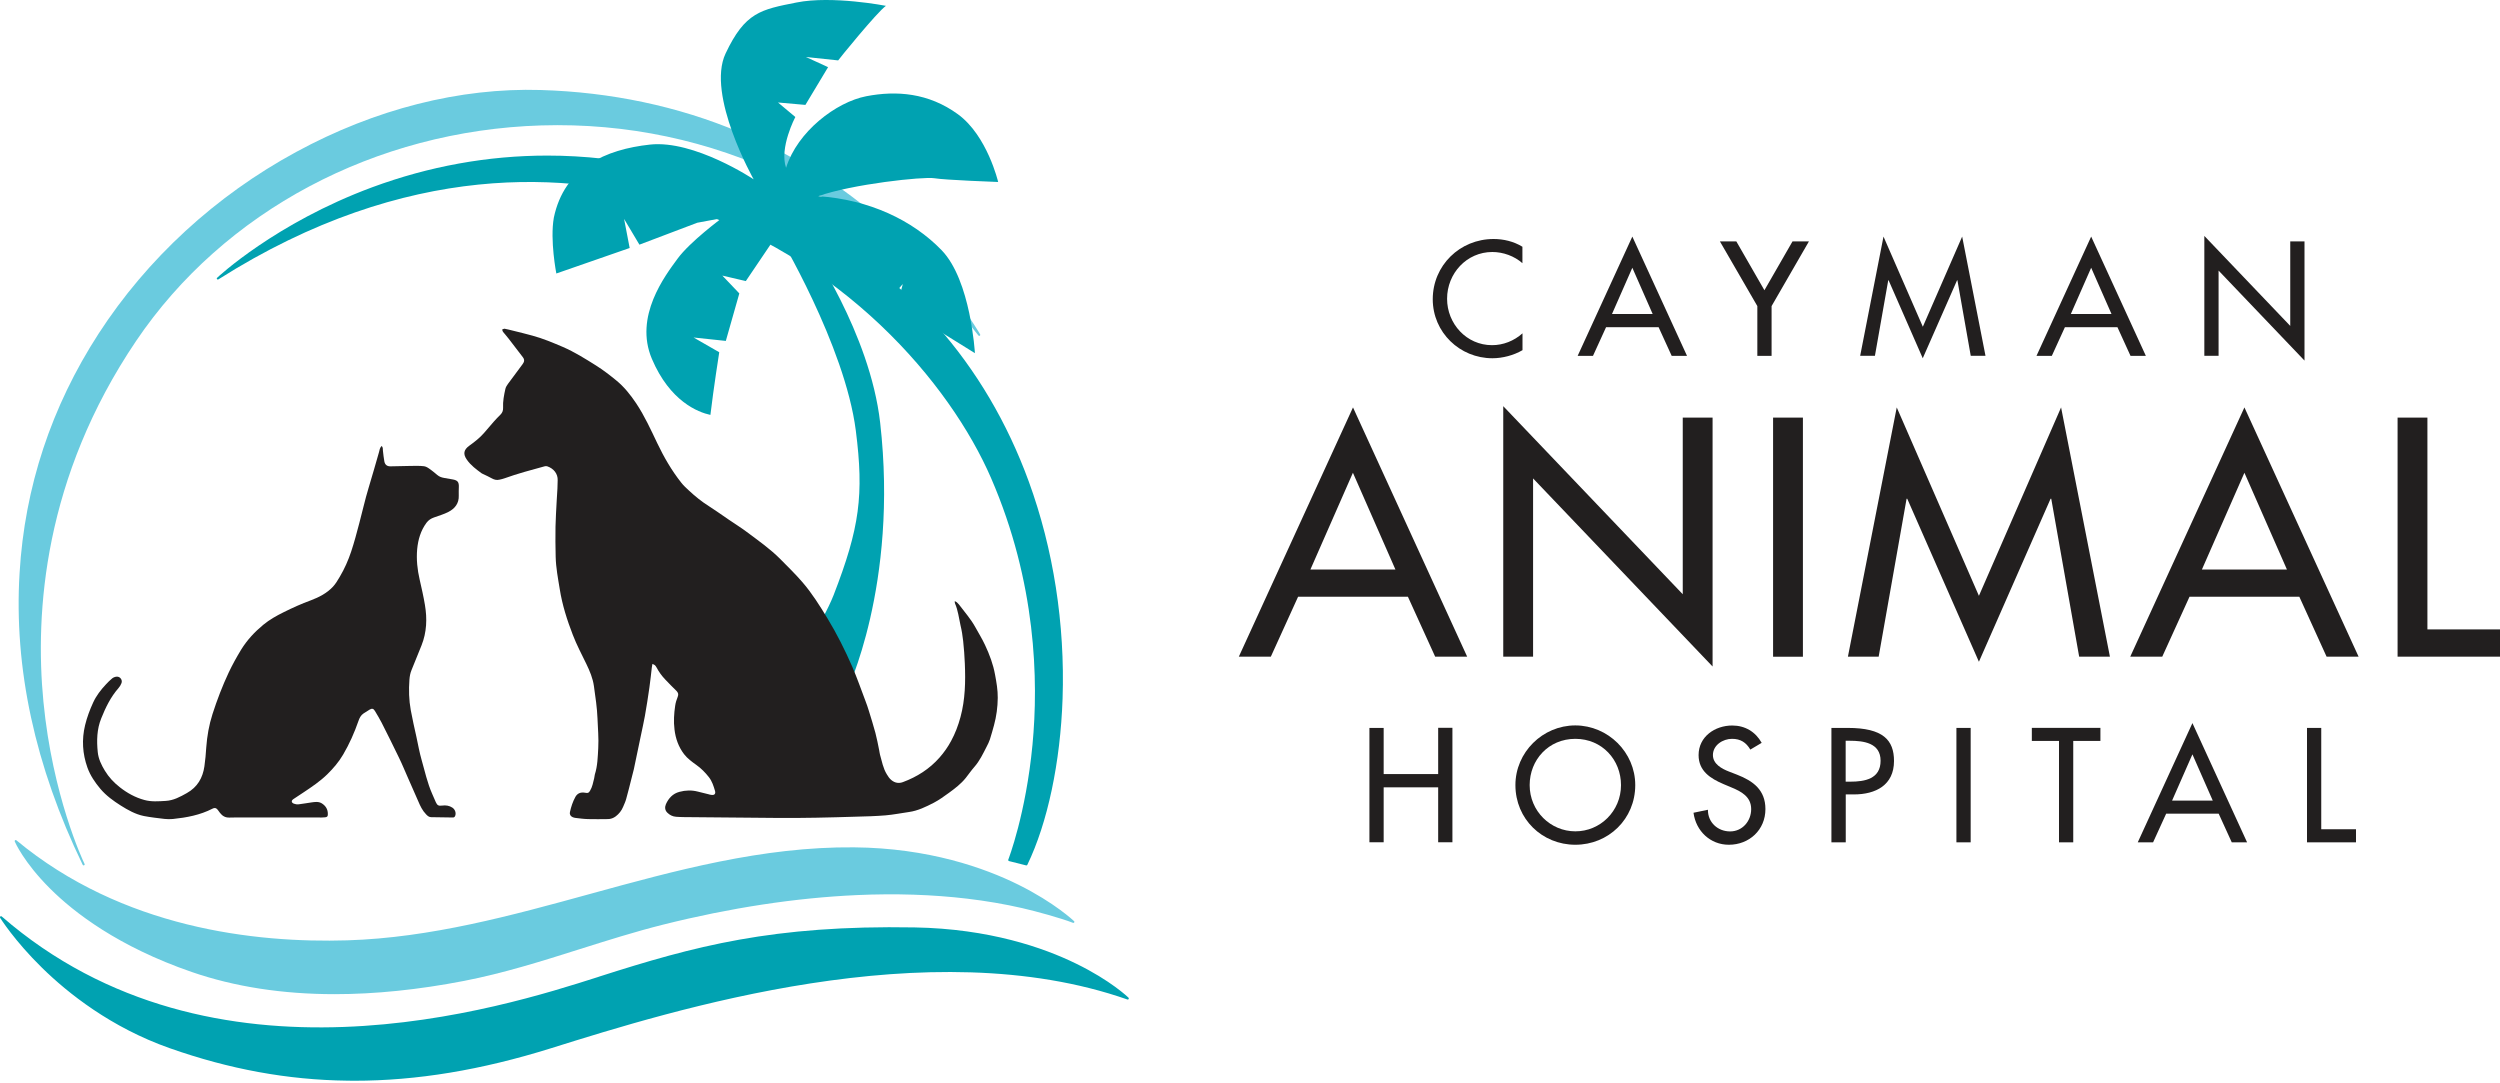 <?xml version="1.0" encoding="UTF-8"?> <svg xmlns="http://www.w3.org/2000/svg" xmlns:xlink="http://www.w3.org/1999/xlink" version="1.1" id="Layer_1" x="0px" y="0px" viewBox="0 0 300 130" style="enable-background:new 0 0 300 130;" xml:space="preserve"> <style type="text/css"> .st0{fill:#221F1F;} .st1{fill:#6ACBDF;} .st2{fill:#00A2B1;} </style> <g> <g> <g> <path class="st0" d="M182.7,31.59c-0.98-0.87-2.33-1.35-3.62-1.35c-3.08,0-5.43,2.57-5.43,5.61c0,3,2.33,5.57,5.39,5.57 c1.35,0,2.64-0.51,3.66-1.42v2.02c-1.06,0.62-2.4,0.97-3.61,0.97c-3.92,0-7.16-3.11-7.16-7.08c0-4.06,3.26-7.23,7.3-7.23 c1.2,0,2.42,0.29,3.46,0.93V31.59z"></path> <path class="st0" d="M192.73,39.26l-1.57,3.44h-1.84l6.56-14.31l6.56,14.31h-1.84l-1.57-3.44H192.73z M195.88,32.13l-2.44,5.55 h4.88L195.88,32.13z"></path> <path class="st0" d="M206.39,28.97h1.97l3.37,5.86l3.37-5.86h1.97l-4.48,7.76v5.97h-1.71v-5.97L206.39,28.97z"></path> <path class="st0" d="M226.63,33.63h-0.04l-1.6,9.07h-1.77l2.8-14.31l4.72,10.82l4.72-10.82l2.8,14.31h-1.77l-1.6-9.07h-0.04 l-4.12,9.36L226.63,33.63z"></path> <path class="st0" d="M247.79,39.26l-1.57,3.44h-1.84l6.56-14.31l6.56,14.31h-1.84l-1.57-3.44H247.79z M250.94,32.13l-2.44,5.55 h4.88L250.94,32.13z"></path> <path class="st0" d="M264.52,28.31l10.31,10.8V28.97h1.71v14.3l-10.31-10.8V42.7h-1.71V28.31z"></path> </g> <g> <g> <path class="st0" d="M172.58,92.88v-5.54h1.71v13.73h-1.71v-6.59h-6.54v6.59h-1.71V87.35h1.71v5.54H172.58z"></path> <path class="st0" d="M196.23,94.21c0,4.08-3.22,7.16-7.19,7.16c-3.97,0-7.19-3.08-7.19-7.16c0-3.93,3.26-7.16,7.19-7.16 C192.97,87.06,196.23,90.28,196.23,94.21z M194.52,94.21c0-3.02-2.26-5.55-5.48-5.55c-3.22,0-5.48,2.53-5.48,5.55 c0,3.13,2.51,5.55,5.48,5.55C192.01,99.77,194.52,97.35,194.52,94.21z"></path> <path class="st0" d="M210.04,89.95c-0.51-0.86-1.17-1.29-2.2-1.29c-1.09,0-2.29,0.75-2.29,1.95c0,1.07,1.06,1.64,1.91,1.97 l0.98,0.38c1.95,0.76,3.41,1.84,3.41,4.13c0,2.49-1.93,4.28-4.39,4.28c-2.22,0-3.95-1.64-4.24-3.84l1.73-0.36 c-0.02,1.51,1.18,2.6,2.66,2.6c1.48,0,2.53-1.24,2.53-2.68c0-1.48-1.18-2.11-2.37-2.6l-0.95-0.4c-1.57-0.67-2.99-1.57-2.99-3.48 c0-2.22,1.97-3.55,4.04-3.55c1.53,0,2.79,0.75,3.53,2.08L210.04,89.95z"></path> <path class="st0" d="M221.48,101.08h-1.71V87.35h1.97c4.23,0,5.54,1.46,5.54,3.97c0,2.9-2.2,4.01-4.81,4.01h-0.98V101.08z M221.48,93.8h0.55c1.75,0,3.64-0.33,3.64-2.51c0-2.15-2.04-2.4-3.73-2.4h-0.46V93.8z"></path> <path class="st0" d="M236.48,101.08h-1.71V87.35h1.71V101.08z"></path> <path class="st0" d="M248.79,101.08h-1.71V88.91h-3.26v-1.57h8.23v1.57h-3.26V101.08z"></path> <path class="st0" d="M259.94,97.64l-1.57,3.44h-1.84l6.56-14.31l6.56,14.31h-1.84l-1.57-3.44H259.94z M263.09,90.52l-2.44,5.55 h4.88L263.09,90.52z"></path> <path class="st0" d="M278.55,99.51h4.17v1.57h-5.88V87.35h1.71V99.51z"></path> </g> </g> <g> <path class="st0" d="M155.77,71.61l-3.27,7.19h-3.84l13.7-29.91l13.7,29.91h-3.84l-3.27-7.19H155.77z M162.35,56.73l-5.1,11.61 h10.2L162.35,56.73z"></path> <path class="st0" d="M180.39,48.74l21.54,22.57v-21.2h3.58v29.87l-21.54-22.57v21.39h-3.58V48.74z"></path> <path class="st0" d="M216.35,78.81h-3.58V50.11h3.58V78.81z"></path> <path class="st0" d="M228.87,59.85h-0.08l-3.35,18.95h-3.69l5.86-29.91l9.86,22.61l9.86-22.61l5.86,29.91h-3.69l-3.35-18.95 h-0.08l-8.6,19.56L228.87,59.85z"></path> <path class="st0" d="M262.74,71.61l-3.27,7.19h-3.84l13.7-29.91l13.7,29.91h-3.84l-3.27-7.19H262.74z M269.33,56.73l-5.1,11.61 h10.2L269.33,56.73z"></path> <path class="st0" d="M291.29,75.53H300v3.27h-12.29V50.11h3.58V75.53z"></path> </g> </g> <g> <path class="st1" d="M5.99,106.61c2.89,2.89,8.19,6.98,17.02,10.03c5.14,1.77,10.87,2.66,17.15,2.66c4.86,0,10.04-0.53,15.52-1.59 c4.73-0.92,9.37-2.38,13.85-3.8c3.27-1.03,6.64-2.1,10.03-2.95c8.1-2.03,15.93-3.22,23.27-3.55c4.64-0.21,9.1-0.06,13.23,0.43 c2.27,0.27,4.49,0.65,6.59,1.13c1.59,0.36,4.69,1.21,6.11,1.77c0.05,0.02,0.12,0,0.15-0.05c0.03-0.05,0.03-0.11-0.02-0.15 c-0.02-0.02-2.3-2.2-6.69-4.38c-4.04-2-10.74-4.4-19.72-4.48c-10.98-0.1-21.51,2.8-31.7,5.6c-9.39,2.58-19.09,5.25-29.09,5.56 c-11.11,0.34-27.01-1.46-39.73-12.01c-0.04-0.04-0.11-0.04-0.15,0c-0.05,0.03-0.06,0.09-0.04,0.15 C1.78,101.01,2.84,103.47,5.99,106.61z"></path> <path class="st2" d="M135.42,119.72c-0.02-0.02-2.12-2.06-6.32-4.1c-3.87-1.89-10.36-4.17-19.34-4.33 c-17.04-0.3-26.43,2.25-37.82,5.89l-0.17,0.06C60.34,120.89,25.57,132,0.2,109.97c-0.05-0.04-0.11-0.04-0.16,0 c-0.05,0.04-0.06,0.11-0.03,0.16c0.02,0.03,1.71,2.75,5.05,6.02c3.08,3.02,8.24,7.14,15.3,9.63c7.18,2.53,14.15,3.81,21.31,3.9 c0.28,0,0.56,0.01,0.85,0.01c7.49,0,15.22-1.28,23.6-3.9c14.72-4.61,45.35-14.2,69.17-5.85c0.05,0.02,0.11,0,0.15-0.05 C135.47,119.83,135.46,119.76,135.42,119.72z"></path> <path class="st1" d="M117.41,40.26c0.04,0.05,0.11,0.06,0.17,0.03c0.05-0.04,0.07-0.11,0.04-0.16 c-0.04-0.07-4.05-7.15-12.52-14.26c-4.97-4.18-10.49-7.55-16.4-10.03c-7.38-3.1-15.4-4.79-23.82-5.04 c-9.72-0.29-19.87,2.29-29.35,7.44c-9.67,5.25-17.86,12.79-23.7,21.8c-5.67,8.76-8.87,18.42-9.48,28.71 C1.65,80.16,4.2,91.94,9.92,103.77c0,0.01,0.01,0.01,0.01,0.01c0,0,0,0,0,0c0,0,0,0,0,0c0.02,0.04,0.07,0.07,0.11,0.07 c0.02,0,0.04,0,0.05-0.01c0.06-0.03,0.09-0.1,0.06-0.16c0-0.01-0.01-0.01-0.01-0.02c-0.23-0.47-3.84-8.18-4.93-19.46 C4.17,73.5,5.26,57.31,16.33,40.92c10.53-15.59,28.7-25.26,48.62-25.87C85.49,14.42,104.61,23.61,117.41,40.26z"></path> <path class="st2" d="M123.46,57.8c-2.58-7.07-6.3-13.38-11.06-18.74c-5.38-6.06-12.08-10.91-19.94-14.42 c-8.87-3.96-17.88-5.97-26.78-5.97c-7.12,0-14.19,1.28-21.01,3.8c-11.61,4.3-18.56,10.8-18.62,10.87 c-0.05,0.04-0.05,0.11-0.01,0.16c0.04,0.05,0.11,0.06,0.16,0.03c22.74-14.41,42.27-12.9,54.64-9.09 c20.29,6.24,33.2,21.64,38.09,32.93c5.43,12.53,5.7,24.31,4.97,31.99c-0.79,8.33-2.89,13.76-2.91,13.81 c-0.01,0.03-0.01,0.07,0.01,0.1c0.02,0.03,0.05,0.05,0.08,0.06l2.06,0.52c0.01,0,0.02,0,0.03,0c0.05,0,0.09-0.03,0.11-0.07 c2.43-5.02,3.97-12.29,4.23-19.96C127.81,74.89,126.41,65.89,123.46,57.8z"></path> <path class="st2" d="M106.31,0.7c0,0-6.44-1.26-10.73-0.4c-4.28,0.85-6.17,1.16-8.51,6.12c-2.35,4.97,3.37,15.1,3.37,15.1 S83.32,16.77,78,17.35c-5.32,0.58-10.28,2.75-11.54,8.77c-0.48,2.72,0.3,6.7,0.3,6.7l8.8-3.06l-0.67-3.49l1.84,3.09l6.94-2.63 l2.95-0.55c0,0-3.83,2.83-5.31,4.86c-1.49,2.03-5.25,6.93-3.08,12.03c2.17,5.1,5.54,6.4,7.02,6.72c0.38-3.21,1.06-7.52,1.06-7.52 l-3.08-1.77l3.87,0.41l1.62-5.7l-2.04-2.14l2.82,0.66l3.85-5.7c0,0,8.04,13.39,9.35,23.65c0.98,7.72,0.47,11.63-2.66,19.72 c-0.57,1.48-2.22,4.54-2.22,4.54l3.73,7.14c0,0,6.29-12.83,4.07-32.36c-1.23-10.8-8.59-21.33-8.59-21.33l2.75,2.23l1.76-1.45 l-0.7,2.38l5.5,3.81l2-2.28l-0.68,2.5l9.33,5.8c0,0-0.49-8.73-3.99-12.35c-3.5-3.62-8.69-6.07-14.8-6.49 c4.01-1.44,12.62-2.37,13.92-2.15c1.3,0.22,7.66,0.45,7.66,0.45s-1.3-5.56-4.83-8.13c-3.53-2.57-7.38-2.86-11-2.16 c-3.61,0.7-8.26,4.23-9.62,8.59c-0.84-2.4,1.11-6.1,1.11-6.1l-2.08-1.74l3.29,0.29l2.72-4.53l-2.66-1.22l3.87,0.41 C100.56,7.23,105.23,1.47,106.31,0.7"></path> <g> <path class="st0" d="M78.29,79.67c-0.03,0.16-0.05,0.29-0.07,0.41c-0.1,0.8-0.17,1.61-0.29,2.41c-0.16,1.14-0.34,2.27-0.54,3.41 c-0.14,0.79-0.32,1.56-0.48,2.34c-0.28,1.36-0.56,2.71-0.85,4.07c-0.09,0.4-0.2,0.78-0.3,1.18c-0.2,0.8-0.4,1.6-0.62,2.39 c-0.09,0.33-0.24,0.64-0.37,0.95c-0.19,0.46-0.49,0.83-0.88,1.13c-0.28,0.21-0.6,0.33-0.95,0.33c-0.79,0.01-1.57,0.02-2.36,0 c-0.51-0.01-1.01-0.08-1.52-0.14c-0.12-0.01-0.23-0.05-0.34-0.09c-0.25-0.11-0.39-0.33-0.33-0.6c0.14-0.64,0.34-1.26,0.66-1.84 c0.25-0.44,0.66-0.59,1.18-0.49c0.33,0.06,0.41,0.03,0.58-0.25c0.28-0.46,0.36-0.98,0.49-1.48c0.04-0.15,0.04-0.31,0.08-0.46 c0.33-1.04,0.35-2.11,0.41-3.18c0.07-1.18-0.05-2.35-0.09-3.53c-0.05-1.31-0.25-2.6-0.43-3.9c-0.13-0.94-0.5-1.81-0.91-2.66 c-0.56-1.15-1.16-2.29-1.62-3.48c-0.69-1.78-1.27-3.6-1.57-5.49c-0.21-1.29-0.46-2.58-0.49-3.89c-0.03-1.2-0.04-2.41-0.02-3.61 c0.02-1.02,0.09-2.04,0.14-3.06c0.03-0.5,0.07-0.99,0.09-1.49c0.02-0.34,0.01-0.68,0.03-1.02c0.03-0.78-0.48-1.41-1.24-1.67 c-0.1-0.04-0.23-0.03-0.34,0c-1.61,0.44-3.23,0.87-4.81,1.44c-0.2,0.07-0.4,0.12-0.6,0.16c-0.32,0.08-0.61,0.01-0.9-0.15 c-0.35-0.2-0.72-0.36-1.09-0.54c-0.05-0.02-0.1-0.04-0.14-0.07c-0.65-0.48-1.31-0.96-1.78-1.64c-0.48-0.68-0.38-1.19,0.3-1.68 c0.63-0.45,1.24-0.93,1.75-1.51c0.4-0.45,0.78-0.92,1.18-1.37c0.26-0.29,0.53-0.58,0.81-0.85c0.23-0.23,0.32-0.49,0.31-0.81 c-0.04-0.78,0.11-1.54,0.28-2.29c0.05-0.21,0.18-0.41,0.31-0.59c0.58-0.79,1.16-1.58,1.75-2.36c0.23-0.3,0.25-0.56,0.02-0.85 c-0.56-0.73-1.11-1.45-1.67-2.18c-0.22-0.29-0.47-0.56-0.7-0.85c-0.06-0.07-0.07-0.18-0.1-0.28c0.1-0.03,0.22-0.11,0.31-0.09 c0.33,0.06,0.66,0.15,0.99,0.23c0.77,0.19,1.55,0.38,2.31,0.59c1.27,0.34,2.47,0.85,3.67,1.36c1.41,0.61,2.71,1.43,4,2.24 c0.84,0.53,1.63,1.14,2.4,1.77c0.96,0.78,1.72,1.74,2.41,2.77c1.01,1.52,1.76,3.18,2.54,4.81c0.8,1.67,1.72,3.26,2.87,4.71 c0.27,0.35,0.61,0.65,0.93,0.95c0.74,0.69,1.52,1.32,2.38,1.86c0.82,0.52,1.6,1.09,2.4,1.63c0.71,0.49,1.45,0.94,2.14,1.46 c1.39,1.04,2.82,2.04,4.05,3.28c0.89,0.9,1.8,1.79,2.63,2.75c1.16,1.34,2.09,2.84,3.01,4.35c1.13,1.86,2.1,3.8,2.97,5.79 c0.58,1.34,1.06,2.73,1.58,4.1c0.15,0.4,0.3,0.81,0.42,1.22c0.27,0.87,0.54,1.75,0.78,2.63c0.18,0.68,0.31,1.38,0.45,2.07 c0.04,0.18,0.05,0.36,0.1,0.54c0.23,0.8,0.37,1.63,0.82,2.36c0.16,0.26,0.31,0.5,0.56,0.7c0.42,0.34,0.89,0.41,1.37,0.23 c1.7-0.63,3.19-1.58,4.39-2.94c0.53-0.6,1.01-1.28,1.39-1.99c0.49-0.9,0.86-1.87,1.13-2.88c0.57-2.11,0.61-4.26,0.52-6.42 c-0.04-0.9-0.1-1.8-0.2-2.7c-0.07-0.64-0.17-1.27-0.32-1.89c-0.2-0.88-0.29-1.78-0.66-2.62c-0.03-0.06-0.02-0.14-0.03-0.28 c0.12,0.07,0.2,0.1,0.26,0.15c0.09,0.08,0.17,0.16,0.24,0.25c0.67,0.9,1.43,1.74,1.97,2.73c0.39,0.71,0.82,1.4,1.16,2.13 c0.54,1.15,0.99,2.34,1.21,3.59c0.17,0.91,0.33,1.82,0.32,2.76c-0.01,1.12-0.16,2.22-0.45,3.29c-0.16,0.57-0.31,1.13-0.49,1.69 c-0.1,0.31-0.25,0.6-0.4,0.89c-0.43,0.84-0.83,1.69-1.46,2.41c-0.37,0.42-0.69,0.89-1.04,1.33c-0.57,0.71-1.29,1.26-2.02,1.79 c-0.58,0.42-1.17,0.85-1.8,1.18c-0.95,0.49-1.92,0.97-3,1.12c-0.93,0.13-1.86,0.32-2.79,0.4c-1.19,0.1-2.38,0.13-3.57,0.16 c-3.18,0.1-6.36,0.18-9.54,0.15c-3.7-0.03-7.41-0.07-11.11-0.1c-0.31,0-0.63-0.02-0.94-0.04c-0.41-0.03-0.76-0.21-1.04-0.49 c-0.3-0.29-0.32-0.67-0.17-1.02c0.32-0.71,0.82-1.27,1.62-1.48c0.74-0.2,1.47-0.22,2.21-0.03c0.43,0.11,0.86,0.21,1.29,0.32 c0.1,0.03,0.2,0.06,0.31,0.07c0.38,0.07,0.57-0.11,0.46-0.48c-0.17-0.58-0.35-1.15-0.73-1.64c-0.44-0.56-0.93-1.06-1.51-1.47 c-0.53-0.38-1.06-0.76-1.47-1.29c-0.67-0.88-1.02-1.87-1.15-2.96c-0.12-0.96-0.06-1.91,0.08-2.85c0.05-0.37,0.17-0.74,0.31-1.09 c0.12-0.3,0.04-0.49-0.16-0.7c-0.46-0.45-0.91-0.9-1.35-1.37c-0.41-0.43-0.75-0.9-1.03-1.43C78.62,79.81,78.59,79.8,78.29,79.67z "></path> <path class="st0" d="M45.8,53.51c0.18,0.19,0.13,0.39,0.15,0.57c0.05,0.43,0.09,0.85,0.17,1.28c0.07,0.4,0.32,0.61,0.74,0.6 c0.81-0.02,1.62-0.04,2.43-0.05c0.54,0,1.08-0.03,1.61,0.04c0.28,0.04,0.54,0.24,0.78,0.41c0.28,0.19,0.53,0.43,0.79,0.64 c0.24,0.2,0.52,0.3,0.82,0.35c0.36,0.06,0.72,0.12,1.08,0.19c0.56,0.11,0.71,0.33,0.69,0.9c-0.01,0.34-0.02,0.68-0.01,1.02 c0.04,0.94-0.46,1.57-1.24,1.97c-0.54,0.28-1.14,0.45-1.72,0.66c-0.37,0.13-0.67,0.32-0.91,0.64c-0.7,0.95-1.01,2.02-1.12,3.17 c-0.11,1.24,0.02,2.45,0.3,3.66c0.23,1.01,0.46,2.01,0.63,3.03c0.28,1.65,0.22,3.28-0.41,4.86c-0.39,0.98-0.79,1.96-1.19,2.94 c-0.16,0.38-0.23,0.77-0.26,1.18c-0.09,1.22-0.06,2.43,0.16,3.64c0.2,1.08,0.44,2.15,0.68,3.22c0.2,0.92,0.36,1.85,0.62,2.75 c0.39,1.37,0.69,2.77,1.27,4.08c0.15,0.33,0.28,0.67,0.44,1.01c0.17,0.37,0.33,0.46,0.75,0.4c0.45-0.06,0.86,0,1.24,0.25 c0.31,0.21,0.46,0.61,0.34,0.96c-0.05,0.14-0.14,0.23-0.29,0.22c-0.87-0.01-1.75-0.02-2.62-0.04c-0.25-0.01-0.42-0.16-0.59-0.34 c-0.44-0.45-0.7-1-0.94-1.57c-0.42-0.97-0.86-1.94-1.28-2.91c-0.34-0.76-0.65-1.54-1.02-2.29c-0.68-1.41-1.38-2.82-2.09-4.22 c-0.25-0.49-0.54-0.96-0.82-1.43c-0.17-0.28-0.35-0.31-0.62-0.15c-0.25,0.15-0.49,0.31-0.73,0.46c-0.32,0.21-0.49,0.54-0.61,0.89 c-0.49,1.41-1.09,2.77-1.85,4.06c-0.51,0.87-1.17,1.64-1.89,2.35c-0.86,0.84-1.84,1.5-2.83,2.16c-0.41,0.27-0.83,0.54-1.24,0.82 c-0.28,0.19-0.26,0.42,0.05,0.55c0.17,0.07,0.38,0.1,0.57,0.08c0.52-0.06,1.03-0.16,1.55-0.23c0.43-0.06,0.86-0.13,1.26,0.13 c0.46,0.3,0.71,0.72,0.7,1.28c0,0.27-0.07,0.35-0.34,0.38c-0.27,0.03-0.55,0.02-0.82,0.02c-2.92,0-5.84,0-8.76,0 c-0.63,0-1.26-0.02-1.88,0.01c-0.5,0.02-0.85-0.19-1.14-0.56c-0.1-0.12-0.18-0.26-0.28-0.38c-0.19-0.23-0.36-0.27-0.62-0.13 c-1.49,0.77-3.11,1.07-4.75,1.24c-0.34,0.03-0.68,0.03-1.02-0.01c-0.83-0.1-1.66-0.19-2.48-0.35c-1.01-0.21-1.91-0.72-2.77-1.26 c-0.88-0.56-1.73-1.17-2.42-1.98c-0.66-0.78-1.23-1.62-1.57-2.57c-0.59-1.66-0.7-3.35-0.28-5.09c0.23-0.95,0.57-1.85,0.97-2.72 c0.37-0.81,0.92-1.52,1.53-2.17c0.24-0.26,0.49-0.51,0.76-0.73c0.14-0.11,0.35-0.19,0.53-0.2c0.41-0.03,0.72,0.39,0.58,0.77 c-0.08,0.22-0.21,0.43-0.36,0.6c-0.94,1.07-1.55,2.33-2.07,3.63c-0.53,1.3-0.56,2.68-0.42,4.06c0.08,0.8,0.43,1.53,0.85,2.22 c0.47,0.78,1.09,1.44,1.81,2c0.88,0.69,1.86,1.23,2.94,1.52c0.83,0.23,1.69,0.16,2.54,0.11c0.95-0.05,1.75-0.49,2.55-0.94 c1.27-0.71,1.91-1.82,2.11-3.22c0.11-0.75,0.17-1.51,0.22-2.26c0.1-1.36,0.33-2.69,0.75-4c0.55-1.71,1.19-3.38,1.95-5 c0.44-0.93,0.94-1.83,1.48-2.72c0.72-1.17,1.63-2.14,2.67-3c0.74-0.61,1.58-1.08,2.43-1.5c1.06-0.53,2.15-1.02,3.27-1.43 c0.98-0.37,1.92-0.85,2.65-1.63c0.33-0.35,0.57-0.78,0.82-1.19c0.57-0.96,1.02-1.98,1.37-3.03c0.37-1.11,0.67-2.25,0.97-3.39 c0.38-1.41,0.69-2.84,1.12-4.25c0.44-1.42,0.83-2.86,1.25-4.29C45.54,54.02,45.57,53.74,45.8,53.51z"></path> </g> </g> </g> </svg> 